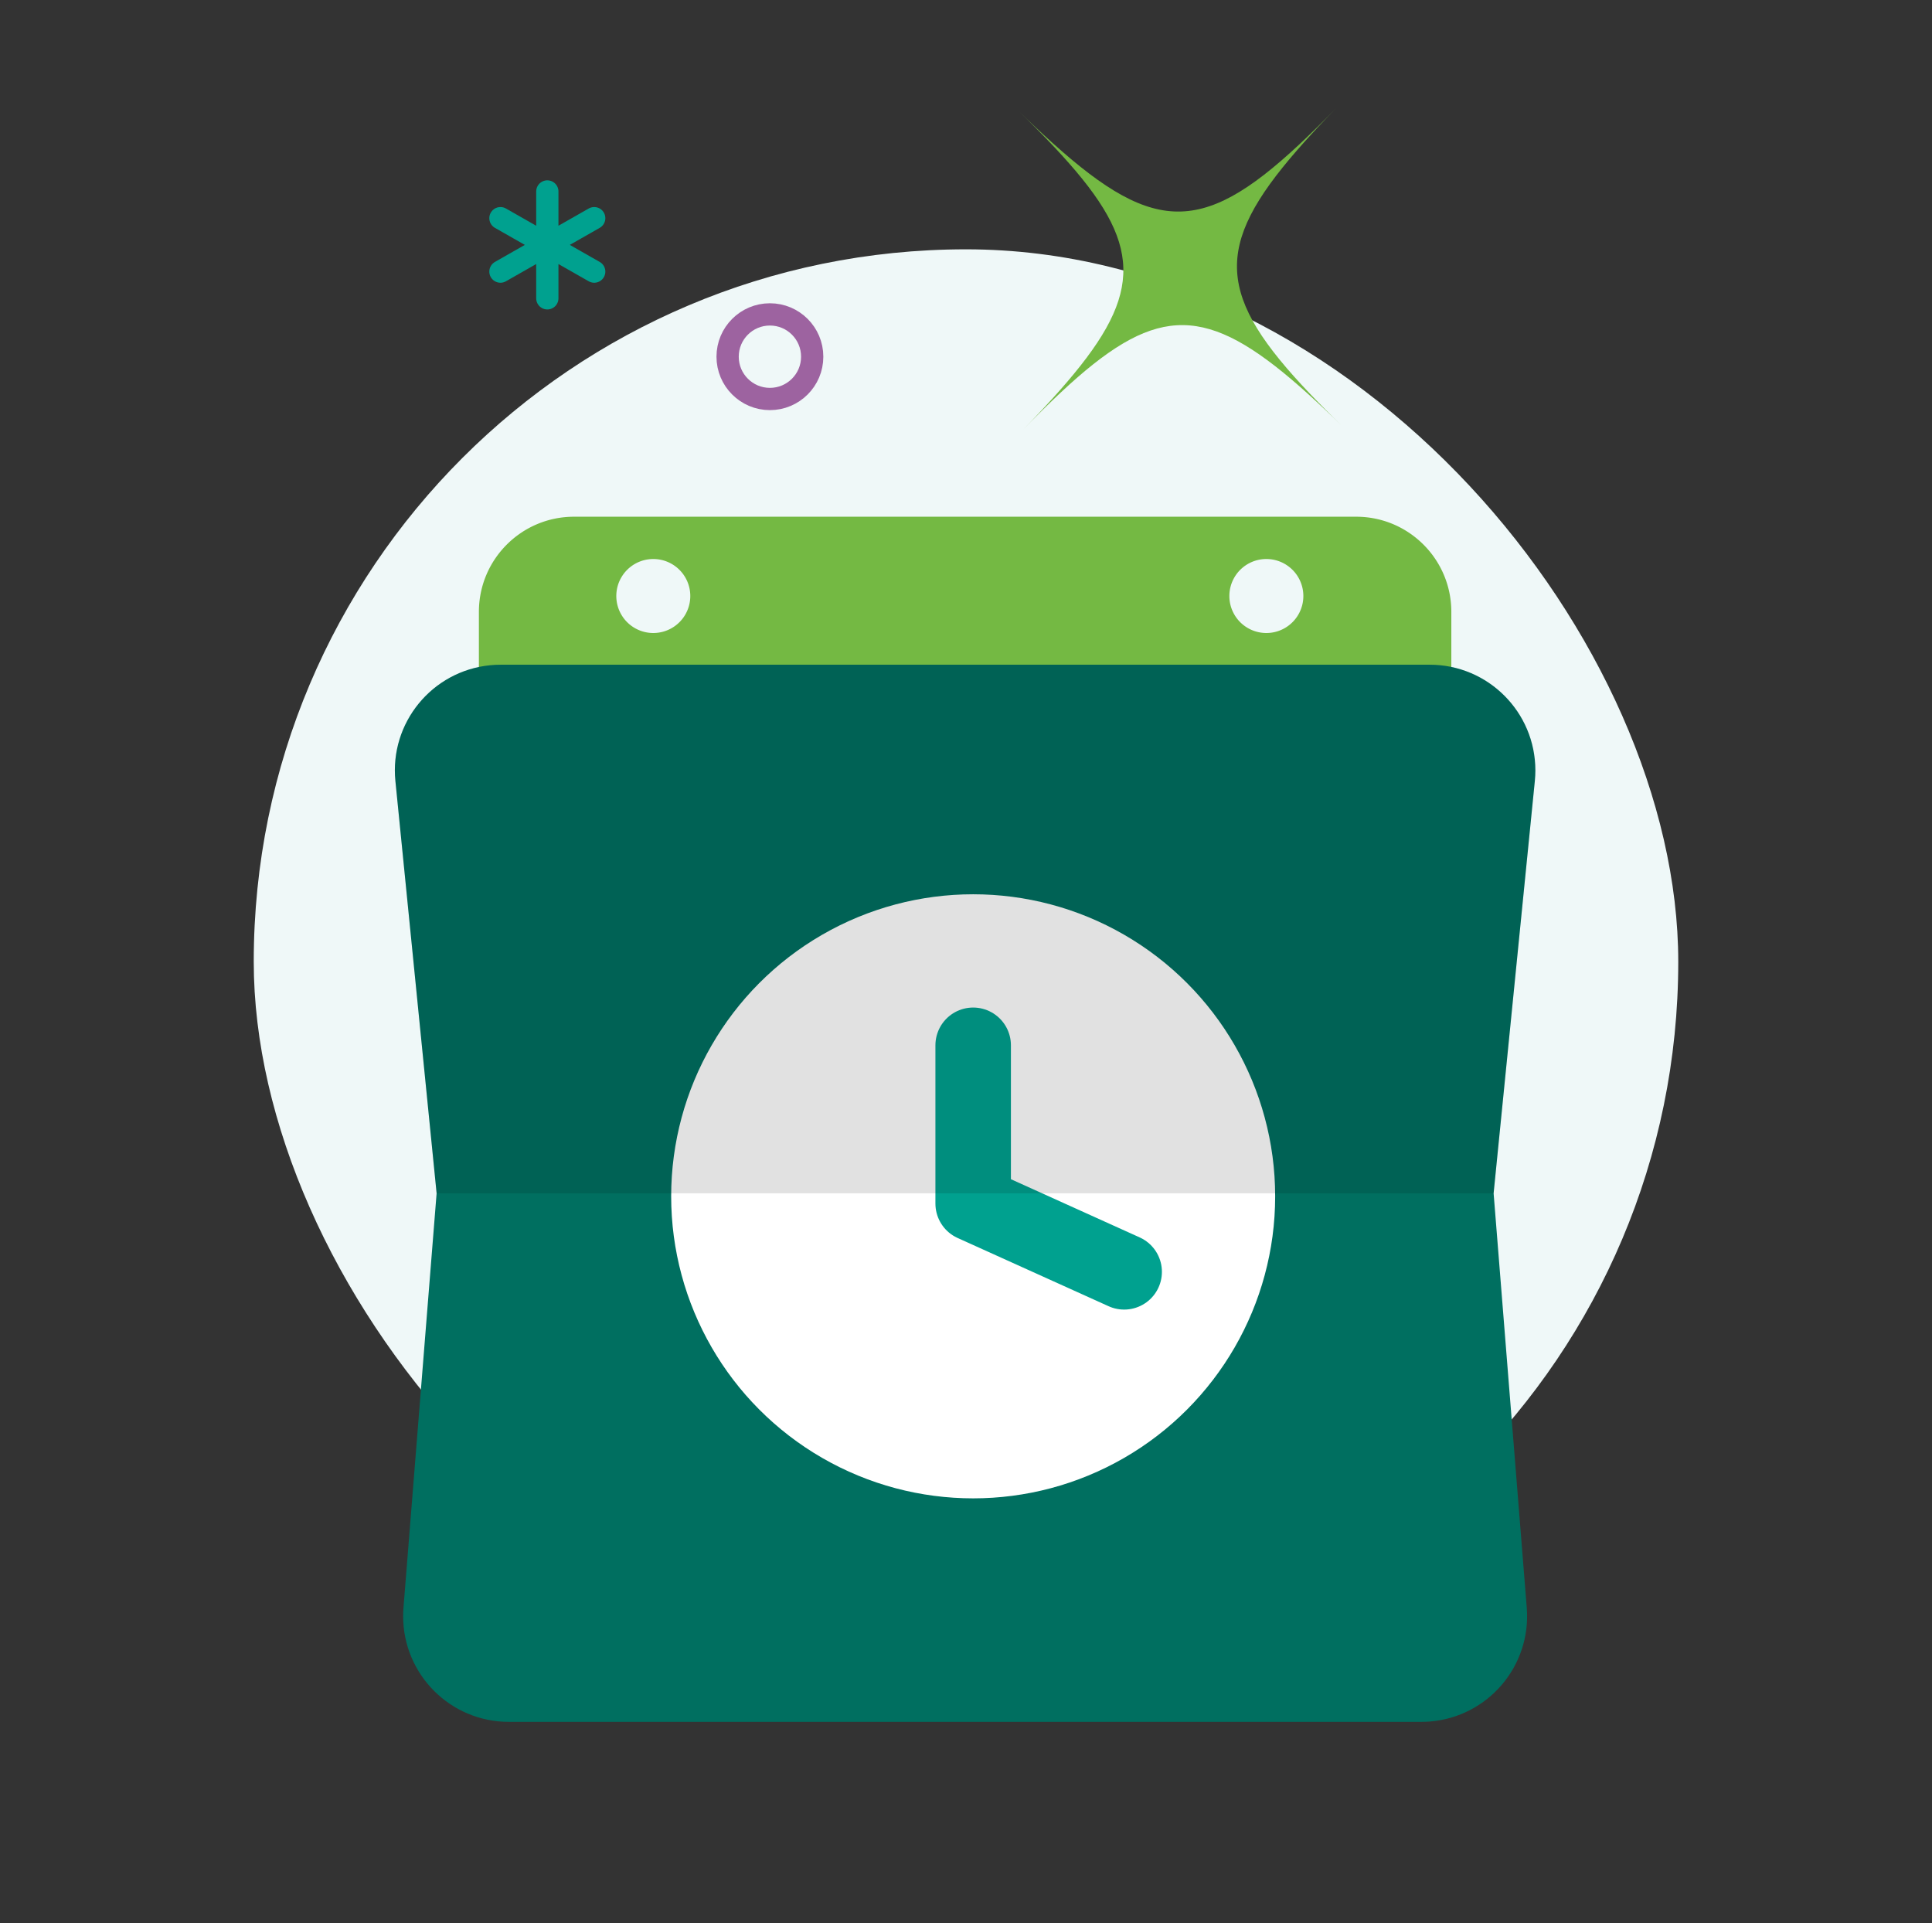 <svg width="217" height="216" viewBox="0 0 217 216" xmlns="http://www.w3.org/2000/svg">
    <rect x="0" y="0" width="217" height="216" fill="#333333" stroke="none"/>
    <g transform="translate(.5)" fill="none" fill-rule="evenodd">
        <path fill="none" d="M0 0h216v216H0z"/>
        <rect fill="#EFF8F8" x="28" y="28" width="160" height="160" rx="80"/>
        <g transform="translate(43.85 58.03)">
            <path d="M107.977 0c5.9 0 10.685 4.784 10.685 10.685v85.478c0 5.901-4.784 10.685-10.685 10.685H20.124c-5.901 0-10.685-4.784-10.685-10.685V10.685C9.44 4.784 14.223 0 20.124 0h87.853zM29.028 4.749a4.155 4.155 0 1 0 0 8.31 4.155 4.155 0 0 0 0-8.31zm68.858 0a4.155 4.155 0 1 0 0 8.31 4.155 4.155 0 0 0 0-8.31z" fill="#74B943"/>
            <path d="M.06 29.674C-.593 23.15 4.167 17.332 10.692 16.68c.392-.04.786-.06 1.18-.06h104.356c6.557 0 11.872 5.316 11.872 11.873 0 .394-.02.789-.059 1.181l-4.63 46.307 3.723 46.541c.523 6.536-4.352 12.258-10.888 12.781-.315.025-.63.038-.946.038H12.8C6.245 135.34.93 130.026.93 123.469c0-.316.013-.632.038-.947L4.69 75.981.06 29.674z" fill="#006F60" fill-rule="nonzero"/>
            <circle fill="#FFF" cx="64.955" cy="76.32" r="33.92"/>
            <path stroke="#00A18F" stroke-width="8.48" stroke-linecap="round" stroke-linejoin="round" d="M64.955 59.36v17.775l16.96 7.665"/>
            <path d="M11.873 16.62h104.355c6.557 0 11.872 5.316 11.872 11.873 0 .394-.02.789-.059 1.181l-4.63 46.307H4.69L.06 29.674C-.593 23.15 4.167 17.332 10.692 16.68c.392-.04.786-.06 1.18-.06z" fill-opacity=".12" fill="#000" fill-rule="nonzero"/>
        </g>
        <g transform="translate(55.475 12.037)">
            <circle stroke="#9D63A0" stroke-width="2.5" fill="none" cx="30.5" cy="28.021" r="4.75"/>
            <path d="M5.5 9.465v12m-5.266-9 10.532 6m-10.532 0 10.532-6" stroke="#00A18F" stroke-width="2.5" stroke-linecap="round"/>
            <path d="m59.396 1.37-.913-.894.919.888.894.852.871.815c12.041 11.157 17.608 11.6 28.782 1.16l.808-.764c.409-.391.825-.796 1.25-1.216l.86-.856.882-.894.45-.461-.888.919c-.145.15-.288.3-.43.45l-.833.883-.796.86c-.26.283-.513.562-.76.839l-.724.818c-9.523 10.91-9.08 16.46 1.484 27.508l.802.829.838.85.875.871.912.895-.918-.889c-.302-.29-.6-.574-.895-.852l-.871-.815c-.287-.266-.57-.526-.85-.78l-.828-.742c-.136-.12-.272-.24-.407-.357l-.798-.688c-10.128-8.593-15.657-8.163-25.905 1.407l-.809.764-.411.396-.839.82c-.142.14-.284.28-.427.424l-.872.875-.894.912.888-.918.851-.895.815-.871c.266-.287.526-.57.78-.85l.741-.828c9.171-10.364 9.565-15.893 1.06-25.547l-.69-.771c-.236-.26-.478-.523-.727-.79l-.764-.808-.396-.411-.819-.839c-.14-.141-.28-.284-.424-.427l-.874-.872z" fill="#74B943" fill-rule="nonzero"/>
        </g>
    </g>
</svg>
